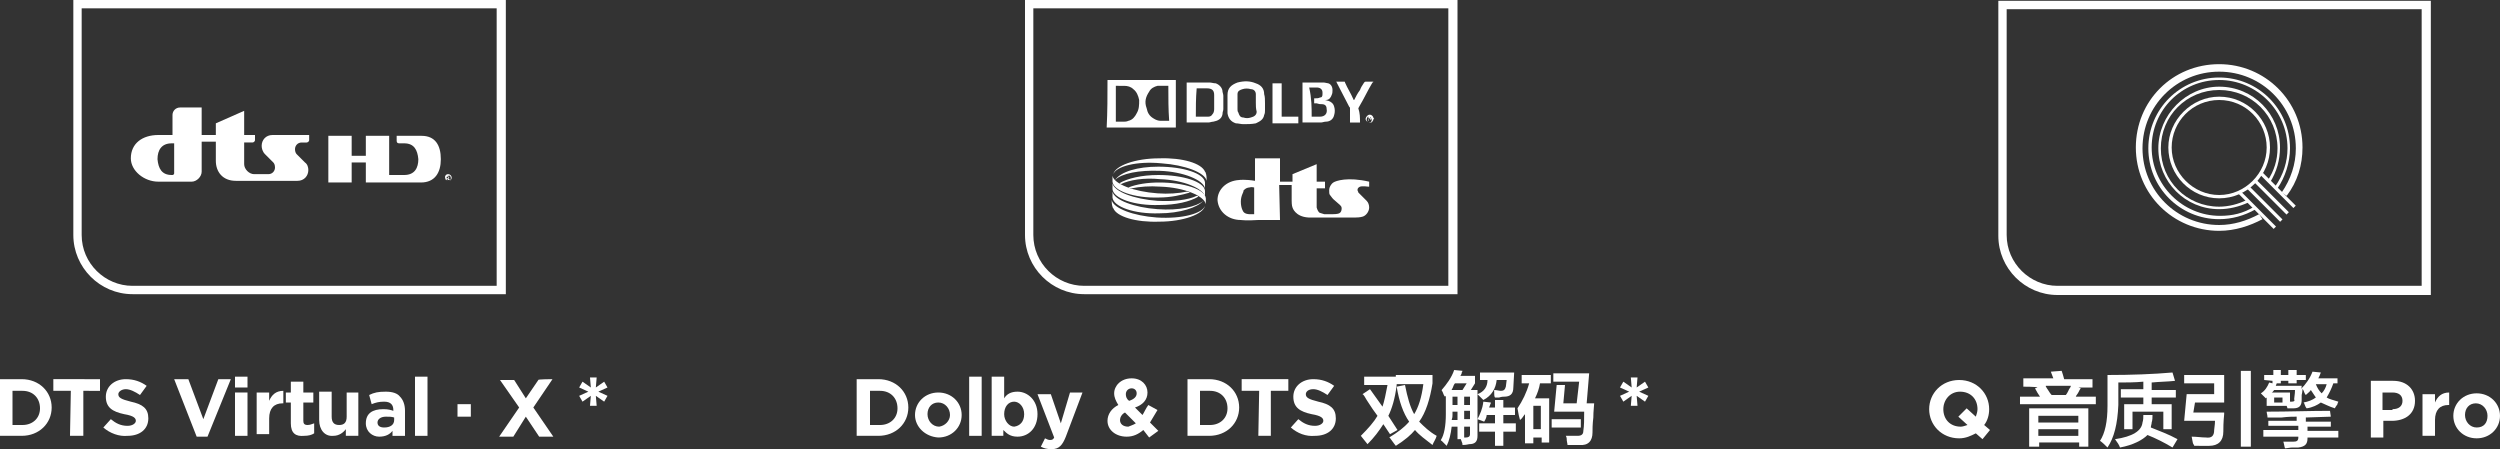 <?xml version="1.0" encoding="utf-8"?>
<!-- Generator: Adobe Illustrator 26.0.0, SVG Export Plug-In . SVG Version: 6.00 Build 0)  -->
<svg version="1.1" id="图层_1" xmlns="http://www.w3.org/2000/svg" xmlns:xlink="http://www.w3.org/1999/xlink" x="0px" y="0px"
	 width="300px" height="53.9px" viewBox="0 0 300 53.9" style="enable-background:new 0 0 300 53.9;" xml:space="preserve">
<rect x="0" y="0" width="300" height="53.9" fill="#333333" stroke="none"/>
<style type="text/css">
	.st0{fill:#FFFFFF;}
	.st1{fill:none;}
</style>
<g>
	<g>
		<g>
			<g>
				<path class="st0" d="M123,0v28.2c0,3.9,3.2,7.1,7.1,7.1h44.8V0H123z M173.8,34.3h-43.7c-3.3,0-6.1-2.7-6.1-6.1V1h49.8V34.3z"/>
			</g>
		</g>
	</g>
	<g>
		<path class="st0" d="M132.9,9.6c2.8,0,5.5,0,8.2,0c0,1.9,0,3.9,0,5.7h-0.1c-2.7,0-5.4,0-8.1,0h-0.1
			C132.9,13.4,132.9,11.5,132.9,9.6z M140.2,10.3C140.1,10.3,140.1,10.3,140.2,10.3c-0.3,0-0.6,0-1,0c-0.1,0-0.2,0-0.3,0
			c-0.4,0.1-0.8,0.3-1,0.7c-0.4,0.6-0.6,1.2-0.3,2c0.1,0.5,0.3,0.9,0.8,1.2c0.3,0.2,0.6,0.3,0.9,0.3s0.7,0,1,0l0,0
			C140.2,13.1,140.2,11.8,140.2,10.3z M133.9,10.3c0,1.5,0,2.8,0,4.3c0,0,0,0,0.1,0c0.3,0,0.6,0,0.9,0c0.1,0,0.3,0,0.5-0.1
			c0.5-0.1,0.8-0.5,1-0.9c0.3-0.5,0.3-1,0.3-1.6c-0.1-0.5-0.3-1-0.7-1.3c-0.3-0.3-0.7-0.4-1.1-0.4C134.5,10.3,134.3,10.3,133.9,10.3
			L133.9,10.3z"/>
		<path class="st0" d="M164.8,14.4c-0.1,0.1-0.1,0.3-0.3,0.3c-0.2,0.1-0.5-0.1-0.6-0.3c-0.1-0.2,0.1-0.5,0.3-0.6
			c0.2-0.1,0.5,0,0.6,0.3c0,0,0,0.1,0.1,0.1C164.8,14.3,164.8,14.3,164.8,14.4z M164,14.3c0,0.2,0.1,0.4,0.3,0.4s0.3-0.1,0.3-0.3
			s-0.1-0.4-0.3-0.4C164.2,13.9,164.1,14,164,14.3z"/>
		<path class="st0" d="M142.4,14.7c0-1.7,0-3.3,0-4.8h0.1c0.9,0,1.7,0,2.6,0c0.3,0,0.5,0.1,0.8,0.1c0.5,0.2,0.8,0.6,0.8,1
			c0,0.1,0.1,0.3,0.1,0.5c0,0.6,0,1.1,0,1.6c0,0.2-0.1,0.3-0.1,0.6c-0.1,0.6-0.6,0.8-1.1,0.9c-0.2,0-0.4,0.1-0.6,0.1
			c-0.8,0-1.6,0-2.4,0C142.5,14.7,142.4,14.7,142.4,14.7z M143.5,14c0.5,0,1,0,1.5,0c0.2,0,0.4-0.1,0.5-0.3c0.1-0.1,0.2-0.3,0.2-0.6
			c0-0.6,0-1.1,0-1.7c0-0.6-0.3-0.8-0.9-0.8c-0.3,0-0.8,0-1.1,0h-0.1C143.5,11.8,143.5,12.9,143.5,14z"/>
		<path class="st0" d="M151.8,12.4c0,0.3,0,0.6,0,0.8c0,0.2,0,0.4-0.1,0.6c-0.1,0.6-0.6,0.8-1,1c-0.5,0.1-1,0.1-1.5,0.1
			c-0.3,0-0.6-0.1-0.9-0.1c-0.6-0.2-0.9-0.6-1-1.2c0-0.2,0-0.4,0-0.6c0-0.6,0-1,0-1.6c0-0.8,0.4-1.2,1.2-1.5
			c0.8-0.2,1.5-0.2,2.2,0.1c0.6,0.2,1,0.6,1,1.3C151.8,11.6,151.8,12,151.8,12.4L151.8,12.4z M150.7,12.3L150.7,12.3
			c0-0.3,0-0.7,0-1s-0.2-0.6-0.6-0.6c-0.3-0.1-0.7-0.1-1,0s-0.6,0.2-0.6,0.6c0,0.1,0,0.3,0,0.4c0,0.5,0,1,0,1.4c0,0.1,0,0.3,0.1,0.4
			c0.1,0.3,0.2,0.6,0.6,0.6c0.3,0.1,0.6,0.1,0.9,0c0.4-0.1,0.7-0.3,0.7-0.7C150.7,13,150.7,12.7,150.7,12.3z"/>
		<path class="st0" d="M156.3,14.7c0-1.6,0-3.3,0-4.8h0.1c0.8,0,1.6,0,2.4,0c0.2,0,0.5,0.1,0.6,0.1c0.3,0.1,0.5,0.4,0.5,0.8
			c0,0.2,0,0.4-0.1,0.6c-0.1,0.3-0.3,0.6-0.7,0.6c-0.1,0-0.1,0-0.1,0c0.1,0,0.3,0.1,0.4,0.1c0.3,0.1,0.6,0.3,0.7,0.7
			c0.1,0.3,0.1,0.7,0,1c-0.1,0.5-0.5,0.8-1,0.8c-0.2,0-0.4,0.1-0.6,0.1C157.8,14.7,157.1,14.7,156.3,14.7
			C156.4,14.7,156.4,14.7,156.3,14.7z M157.4,14c0.3,0,0.7,0,1,0c0.6,0,0.9-0.4,0.8-0.9c0-0.3-0.1-0.6-0.6-0.6c-0.2,0-0.3,0-0.6-0.1
			c-0.1,0-0.2,0-0.3,0c0-0.2,0-0.4,0-0.6c0.1,0,0.1,0,0.1,0c0.2,0,0.4,0,0.6-0.1c0.2,0,0.3-0.1,0.3-0.4c0-0.1,0-0.1,0-0.2
			c0-0.4-0.3-0.6-0.7-0.6c-0.3,0-0.6,0-0.8,0h-0.1C157.4,11.8,157.4,12.9,157.4,14z"/>
		<path class="st0" d="M163.2,14.7c-0.4,0-0.8,0-1.2,0c0-0.1,0-0.1,0-0.1c0-0.6,0-1,0-1.6c0-0.1,0-0.1-0.1-0.2c-0.5-1-1-1.9-1.5-2.9
			c0,0,0-0.1-0.1-0.1c0.1,0,0.1,0,0.1,0c0.3,0,0.6,0,0.9,0c0.1,0,0.1,0,0.1,0.1c0.3,0.7,0.7,1.3,1,2c0,0,0,0.1,0.1,0.1
			c0.2-0.4,0.4-0.8,0.7-1.2c0.1-0.3,0.3-0.6,0.5-0.9c0.1-0.1,0.1-0.1,0.2-0.1c0.3,0,0.6,0,0.8,0c0,0,0.1,0,0.1,0
			c0,0.1-0.1,0.1-0.1,0.1c-0.6,1-1,1.9-1.6,2.9c0,0.1-0.1,0.1-0.1,0.2C163.2,13.6,163.2,14.1,163.2,14.7
			C163.2,14.7,163.2,14.7,163.2,14.7z"/>
		<path class="st0" d="M153.8,14c0.7,0,1.3,0,2,0c0,0.3,0,0.6,0,0.8c-1,0-2.1,0-3.1,0c0-1.6,0-3.3,0-4.8c0.3,0,0.7,0,1.1,0
			C153.8,11.3,153.8,12.6,153.8,14z"/>
		<path class="st0" d="M164.2,14.5c0-0.2,0-0.3,0-0.6c0.1,0,0.2,0,0.3,0c0.1,0,0.1,0.1,0.1,0.1c0,0.1,0,0.1-0.1,0.1
			c0,0-0.1,0-0.1,0.1c0.1,0.1,0.1,0.1,0.1,0.2l0,0c0,0-0.1,0-0.1-0.1s-0.1-0.1-0.1-0.1c0,0-0.1-0.1-0.1-0.1
			C164.3,14.5,164.3,14.5,164.2,14.5z M164.4,14.3c0.1,0,0.1,0,0.2-0.1v-0.1c-0.1,0-0.1-0.1-0.2-0.1
			C164.4,14.2,164.4,14.2,164.4,14.3z"/>
	</g>
	<g>
		<g>
			<g>
				<g>
					<g>
						<path class="st0" d="M153.6,26.4c-1.5,0-2.6,0-2.6,0c-1.4,0.1-2.1,0-2.1,0c-1.5,0-2.7-1-2.8-2.4c0-1.2,1-2.3,2.6-2.4
							c0,0,0.7-0.1,1.9,0.1v-0.1V19h3v2.8h1.5v-0.9l2.9-1.2v2.1h1v0.8c-0.6,0-1,0-1,0v1.4c0,0.1,0,0.8,0,0.9c0,0,0.1,0.4,0.3,0.6
							c0,0,0.2,0.1,0.6,0.2c0,0,0.1,0,0.4,0h0.7l0,0c0.5,0,0.7-0.1,0.7-0.1c0.2-0.1,0.3-0.3,0.3-0.6c0-0.2-0.1-0.3-0.2-0.4l0,0
							l-0.8-0.7c-0.2-0.2-0.3-0.4-0.4-0.5l0,0c-0.1-0.1-0.1-0.3-0.1-0.6c0-0.3,0.2-0.7,0.5-0.9l0,0c0.3-0.2,1.7-0.7,4.3-0.1v0.6
							h-0.1c0,0-0.7-0.1-1,0l0,0c-0.2,0.1-0.3,0.2-0.3,0.4c0,0.1,0.1,0.2,0.1,0.3l0,0l1,1l0,0c0.2,0.2,0.3,0.5,0.3,0.8
							c0,0.5-0.4,1-0.8,1.1c0,0-0.3,0.1-0.8,0.1c0,0-0.2,0-0.9,0h-0.1c-2.4,0-4.8,0-4.8,0H157c-1.6-0.1-1.9-1.2-1.9-1.2
							c-0.1-0.2-0.1-0.8-0.1-0.8v-1.9h-1.5L153.6,26.4 M148.9,24.2c0,0.8,0.3,1.2,0.3,1.2c0.2,0.3,0.7,0.3,0.7,0.3
							c0.3,0,0.6,0,0.6,0v-3.2c0,0-0.3-0.1-0.6,0c0,0-0.4,0-0.7,0.4C149.3,23,148.9,23.4,148.9,24.2L148.9,24.2z"/>
					</g>
				</g>
			</g>
			<g>
				<g>
					<g>
						<g>
							<path class="st0" d="M133.8,21.6c0.8-0.8,2.9-1.2,5.4-1.1c2.8,0.1,5.2,1.1,5.4,2.1l0,0c0-0.4,0-0.7,0-0.7
								c-0.1-1.1-2.6-1.9-5.6-1.9C136.5,20,134.5,20.6,133.8,21.6C133.8,21.5,133.8,21.5,133.8,21.6L133.8,21.6z"/>
						</g>
					</g>
					<g>
						<g>
							<path class="st0" d="M134.5,22.1c1-0.5,2.8-0.8,4.7-0.6c2.8,0.1,5.2,1.1,5.4,2.1l0,0c0-0.4,0-0.7,0-0.7
								c-0.1-1.1-2.6-1.9-5.6-1.9c-2,0-3.7,0.4-4.7,1C134.3,22,134.4,22,134.5,22.1L134.5,22.1z"/>
						</g>
					</g>
					<g>
						<g>
							<path class="st0" d="M135.8,22.6c1-0.2,2.1-0.3,3.5-0.2c2.8,0.1,5.2,1.1,5.4,2.1l0,0c0-0.4,0-0.7,0-0.7
								c-0.1-1.1-2.6-1.9-5.6-1.9c-1.4,0-2.7,0.2-3.7,0.6C135.4,22.5,135.6,22.6,135.8,22.6L135.8,22.6z"/>
						</g>
					</g>
					<g>
						<g>
							<path class="st0" d="M133.6,20.9c0.2-1,2.6-1.9,5.5-1.9c2.8-0.1,5.1,0.6,5.5,1.6c0,0,0.1,0.1,0.1,0.2c0,0,0.1,0.2,0.1,0.8
								v0.1c-0.2-1-2.6-1.9-5.4-2.1C136.3,19.3,133.9,20,133.6,20.9L133.6,20.9z"/>
						</g>
					</g>
				</g>
				<g>
					<g>
						<g>
							<path class="st0" d="M144.4,24.1c-0.7,0.8-2.8,1.5-5.3,1.5c-3,0.1-5.5-0.8-5.6-1.9c0,0,0-0.3,0-0.7l0,0
								c0.2,1,2.6,1.9,5.4,2.1C141.5,25.3,143.6,24.8,144.4,24.1C144.4,24,144.4,24.1,144.4,24.1L144.4,24.1z"/>
						</g>
					</g>
					<g>
						<g>
							<path class="st0" d="M143.8,23.6c-1,0.6-2.7,1-4.7,1c-3,0.1-5.5-0.8-5.6-1.9c0,0,0-0.3,0-0.7l0,0c0.2,1,2.6,1.9,5.4,2.1
								c1.9,0.1,3.7-0.1,4.7-0.6C143.7,23.5,143.7,23.5,143.8,23.6L143.8,23.6z"/>
						</g>
					</g>
					<g>
						<g>
							<path class="st0" d="M142.8,23.1c-1,0.3-2.3,0.6-3.7,0.6c-3,0.1-5.5-0.8-5.6-1.9c0,0,0-0.3,0-0.7l0,0c0.2,1,2.6,1.9,5.4,2.1
								c1.3,0.1,2.5,0,3.5-0.2C142.4,23,142.6,23,142.8,23.1L142.8,23.1z"/>
						</g>
					</g>
					<g>
						<g>
							<path class="st0" d="M144.6,24.7c-0.2,1-2.6,1.9-5.5,1.9c-2.8,0.1-5.1-0.6-5.5-1.6c0,0-0.1-0.1-0.1-0.2c0,0-0.1-0.2-0.1-0.8
								V24c0.2,1,2.6,1.9,5.4,2.1C141.9,26.3,144.3,25.6,144.6,24.7L144.6,24.7z"/>
						</g>
					</g>
				</g>
			</g>
		</g>
	</g>
</g>
<g>
	<path class="st0" d="M102.8,45.5h2.6c2.1,0,3.6,1.5,3.6,3.4l0,0c0,1.9-1.5,3.4-3.6,3.4h-2.6V45.5z M104.4,46.9v4.1h1.2
		c1.2,0,2.1-0.8,2.1-2l0,0c0-1.2-0.8-2.1-2.1-2.1H104.4z"/>
	<path class="st0" d="M109.8,49.8L109.8,49.8c0-1.5,1.2-2.7,2.8-2.7c1.6,0,2.8,1.2,2.8,2.7l0,0c0,1.5-1.2,2.7-2.8,2.7
		C111,52.4,109.8,51.2,109.8,49.8z M114,49.8L114,49.8c0-0.8-0.6-1.5-1.4-1.5s-1.3,0.6-1.3,1.4l0,0c0,0.8,0.6,1.5,1.4,1.5
		C113.4,51.1,114,50.5,114,49.8z"/>
	<path class="st0" d="M116.3,45.2h1.5v7.1h-1.5V45.2z"/>
	<path class="st0" d="M120.4,51.6v0.7H119v-7.1h1.5v2.6c0.3-0.5,0.8-0.8,1.6-0.8c1.2,0,2.4,1,2.4,2.7l0,0c0,1.7-1.1,2.7-2.4,2.7
		C121.2,52.4,120.8,52,120.4,51.6z M122.9,49.7L122.9,49.7c0-0.9-0.6-1.5-1.2-1.5c-0.7,0-1.2,0.6-1.2,1.5l0,0c0,0.8,0.6,1.5,1.2,1.5
		C122.4,51.1,122.9,50.6,122.9,49.7z"/>
	<path class="st0" d="M128.4,47.1h1.5l-2,5.3c-0.4,1-0.8,1.5-1.7,1.5c-0.6,0-0.9-0.1-1.3-0.3l0.5-1c0.2,0.1,0.4,0.2,0.6,0.2
		c0.3,0,0.4-0.1,0.5-0.3l-2-5.2h1.6l1.2,3.5L128.4,47.1z"/>
	<path class="st0" d="M137.2,51.6c-0.6,0.5-1.2,0.8-2,0.8c-1.3,0-2.3-0.8-2.3-1.9l0,0c0-0.8,0.5-1.5,1.3-1.9
		c-0.3-0.5-0.5-0.9-0.5-1.4l0,0c0-0.9,0.8-1.8,2.1-1.8c1.2,0,1.9,0.8,1.9,1.7l0,0c0,0.9-0.6,1.5-1.5,1.8l0.9,0.9
		c0.2-0.3,0.4-0.8,0.7-1.2l1.1,0.6c-0.3,0.5-0.6,1-0.9,1.5l1,1l-1.1,0.8L137.2,51.6z M136.3,50.8l-1.3-1.3c-0.4,0.2-0.6,0.6-0.6,0.9
		l0,0c0,0.5,0.4,0.8,1,0.8C135.6,51.1,136,51,136.3,50.8z M136.4,47.2L136.4,47.2c0-0.4-0.3-0.6-0.6-0.6c-0.4,0-0.7,0.3-0.7,0.7l0,0
		c0,0.3,0.1,0.6,0.4,0.8C136.1,47.9,136.4,47.6,136.4,47.2z"/>
	<path class="st0" d="M142.5,45.5h2.6c2.1,0,3.6,1.5,3.6,3.4l0,0c0,1.9-1.5,3.4-3.6,3.4h-2.6V45.5z M144,46.9v4.1h1.2
		c1.2,0,2.1-0.8,2.1-2l0,0c0-1.2-0.8-2.1-2.1-2.1H144z"/>
	<path class="st0" d="M151.1,46.9H149v-1.4h5.6v1.4h-2.1v5.4H151L151.1,46.9L151.1,46.9z"/>
	<path class="st0" d="M154.9,51.3l0.9-1c0.6,0.5,1.2,0.8,2,0.8c0.6,0,1-0.3,1-0.6l0,0c0-0.3-0.2-0.6-1.4-0.8
		c-1.4-0.3-2.2-0.8-2.2-2.1l0,0c0-1.2,1-2.1,2.4-2.1c1,0,1.8,0.3,2.5,0.8l-0.8,1.1c-0.6-0.4-1.2-0.7-1.7-0.7c-0.6,0-0.9,0.3-0.9,0.6
		l0,0c0,0.4,0.3,0.6,1.5,0.9c1.4,0.3,2.1,0.8,2.1,2l0,0c0,1.3-1,2.1-2.5,2.1C156.7,52.4,155.7,52,154.9,51.3z"/>
	<path class="st0" d="M166.8,52.1l-0.8-1.2c-0.5,0.8-1.1,1.6-1.9,2.4l-0.8-1c0.9-0.9,1.6-1.7,2-2.4c-0.3-0.4-0.8-1.1-1.3-1.9
		c-0.2-0.3-0.3-0.6-0.5-0.7l0.9-0.6l1.5,2.1c0.2-0.6,0.4-1.5,0.6-2.6h-2.8v-1h3.9v1c-0.2,1.7-0.6,2.9-1,3.7l1.1,1.7L166.8,52.1z
		 M171.9,53.4c-0.9-0.7-1.6-1.2-2.1-1.8c-0.5,0.6-1.2,1.2-2.3,1.9c-0.1-0.1-0.3-0.4-0.6-0.8c-0.1-0.1-0.1-0.2-0.2-0.2
		c1-0.6,1.8-1.2,2.4-1.9c-0.7-1-1.2-2.4-1.5-4.2l1-0.2c0.3,1.5,0.6,2.6,1.1,3.5c0.5-0.8,0.9-2,1.1-3.6h-3.3V45h4.4v1
		c-0.3,1.9-0.8,3.5-1.6,4.6c0.6,0.6,1.2,1.2,2.1,1.7C172.3,52.7,172,53.1,171.9,53.4z"/>
	<path class="st0" d="M174.9,52.7v-1.5h-0.7c-0.1,0.9-0.3,1.7-0.6,2.3c-0.1-0.1-0.3-0.3-0.6-0.6c-0.1,0-0.1-0.1-0.1-0.1
		c0.4-0.6,0.6-1.7,0.6-3.1v-2.2l-0.1,0.1c-0.1-0.1-0.2-0.3-0.3-0.6c-0.1-0.1-0.1-0.2-0.1-0.2c0.6-0.7,1.2-1.5,1.5-2.4l1,0.1
		c0,0.1-0.1,0.1-0.1,0.3c-0.1,0.2-0.1,0.3-0.2,0.3h1.8V46l-0.5,0.8h0.8v5.5c0,0.7-0.3,1-1,1c-0.1,0-0.3,0.1-0.8,0.1
		c0-0.1,0-0.2-0.1-0.4c0-0.1-0.1-0.2-0.1-0.3L174.9,52.7L174.9,52.7z M174.6,46c-0.1,0.1-0.2,0.3-0.3,0.6c-0.1,0.1-0.1,0.2-0.1,0.2
		h1.3l0.5-0.8C175.9,46,174.6,46,174.6,46z M174.3,49.8c0,0.2,0,0.3-0.1,0.6h0.7v-1h-0.6V49.8z M174.3,47.6v1h0.6v-1H174.3z
		 M176.4,47.6h-0.7v1h0.7V47.6z M175.7,49.3v1h0.7v-1H175.7z M175.9,52.5c0.3,0,0.5-0.1,0.5-0.4v-0.9h-0.7v1.3H175.9z M178,48
		l-0.7-0.7c0.8-0.3,1.2-0.9,1.2-1.7h-0.9v-0.9h4.1l-0.1,1.8c0,0.8-0.4,1.1-1.1,1.1c-0.1,0-0.3,0-0.6,0.1c-0.2,0-0.4,0-0.5,0
		c-0.1-0.1-0.1-0.4-0.1-0.8v-0.1c0.3,0,0.6,0.1,0.8,0.1c0.3,0,0.5-0.1,0.6-0.5l0.1-0.8h-1.2C179.5,46.6,179,47.5,178,48z
		 M178.1,50.6l-0.8-0.3c0.3-0.6,0.6-1.2,0.7-2.1l0.9,0.1c0,0.1,0,0.1-0.1,0.3c0,0.1-0.1,0.2-0.1,0.3h0.7V48h1v0.9h1.4v0.9h-1.4v1
		h1.5v1h-1.5v1.7h-1v-1.7h-1.9v-1h1.9v-1h-1C178.4,50,178.3,50.3,178.1,50.6z"/>
	<path class="st0" d="M182.6,46v-1h3.5v1h-1.3c-0.1,0.6-0.3,1.2-0.6,1.8h1.7v5.3h-0.9v-0.6H184v0.7h-1v-3.5
		c-0.2,0.2-0.3,0.5-0.6,0.7c-0.1-0.3-0.2-0.8-0.3-1.4c0.6-0.9,1.1-1.9,1.4-3L182.6,46L182.6,46z M184,48.7v2.8h0.9v-2.8H184z
		 M186.2,51.3v-1h3.5v1H186.2z M188.1,53.4c0-0.2-0.1-0.4-0.1-0.8c0-0.1-0.1-0.3-0.1-0.3c0.4,0,0.9,0,1.4,0s0.7-0.2,0.7-0.6
		c0.1-0.6,0.1-1.4,0.1-2.3h-3.6l0.3-3.2h1l-0.2,2.2h1.6l0.3-2.6h-3.1v-1h4.3l-0.3,3.6h0.9c0,0.3-0.1,0.9-0.1,1.7
		c-0.1,0.8-0.1,1.5-0.1,1.8c0,1-0.5,1.6-1.6,1.5c-0.1,0-0.3,0-0.6,0C188.5,53.4,188.2,53.4,188.1,53.4z"/>
	<path class="st0" d="M195.8,47.5l-1,0.7l-0.4-0.7l1.1-0.5l-1.1-0.5l0.4-0.7l1,0.7l-0.1-1.2h0.8l-0.1,1.2l1-0.7l0.4,0.7l-1.1,0.5
		l1.1,0.5l-0.4,0.7l-1-0.7l0.1,1.2h-0.8L195.8,47.5z"/>
</g>
<g>
	<path class="st0" d="M237.9,52.7l-0.8-0.7c-0.6,0.3-1.2,0.6-2,0.6c-2.1,0-3.6-1.6-3.6-3.5l0,0c0-1.9,1.5-3.5,3.6-3.5
		s3.6,1.6,3.6,3.5l0,0c0,0.7-0.2,1.4-0.6,1.9l0.7,0.6L237.9,52.7z M236.1,51l-1.1-1l1-1l1.1,1c0.1-0.3,0.2-0.6,0.2-0.9l0,0
		c0-1.2-0.8-2.1-2.1-2.1c-1.2,0-2,1-2,2.1l0,0c0,1.2,0.8,2.1,2.1,2.1C235.5,51.2,235.8,51.1,236.1,51z"/>
	<path class="st0" d="M242.8,46.4v-1h3.6l-0.3-0.8l1.3-0.1c0.1,0.3,0.2,0.6,0.3,1h3.4v1h-1.7l0.3,0.1c-0.1,0.1-0.2,0.3-0.3,0.5
		c-0.1,0.2-0.3,0.4-0.3,0.5h2.4v0.9h-9.1v-0.9h2.4c-0.2-0.3-0.4-0.6-0.6-1l0.3-0.1C244.4,46.4,242.8,46.4,242.8,46.4z M243.5,53.6
		V49h7.1v4.6h-1.1v-0.5h-4.8v0.5H243.5z M244.6,49.9v0.8h4.8v-0.8H244.6z M244.6,51.5v0.8h4.8v-0.8H244.6z M245.5,46.4
		c0.1,0.1,0.1,0.2,0.2,0.3c0.2,0.3,0.3,0.5,0.5,0.7h1.7c0.1-0.1,0.2-0.3,0.3-0.5c0.1-0.3,0.3-0.4,0.3-0.6H245.5z"/>
	<path class="st0" d="M252.9,53.7c-0.3-0.3-0.6-0.6-0.9-0.8c0.6-0.9,0.9-2.3,0.9-4.2v-3.7c2.9,0,5.5-0.1,7.8-0.3l0.3,1
		c-0.8,0.1-1.8,0.1-2.8,0.2v0.9h2.9v0.9h-2.9v0.8h2.4v3h-1v-2.1h-3.7v2.1h-1v-3h2.3v-0.8h-2.7v-1h2.7v-0.9c-1,0.1-2.1,0.1-3,0.1v2.7
		C254.1,50.9,253.7,52.5,252.9,53.7z M254.4,53.7c-0.1-0.3-0.3-0.6-0.6-1c2.1-0.3,3.2-1,3.3-2c0.1-0.3,0.1-0.6,0.1-0.9h1.1
		c0,0.3,0,0.6-0.1,0.9c0,0.2-0.1,0.4-0.1,0.6c1,0.4,2.1,0.8,3.2,1.4l-0.6,1c-1-0.6-2-1.1-3-1.5C257.1,52.8,256,53.4,254.4,53.7z"/>
	<path class="st0" d="M263.3,53.5c0-0.1,0-0.1-0.1-0.2c-0.1-0.2-0.1-0.5-0.2-0.9c0.6,0,1.2,0.1,1.7,0.1c0.7,0.1,1-0.2,1-0.9
		c0-0.2,0.1-0.6,0.1-1.1h-3.7l0.3-3.2h3.3V46h-3.6v-1h4.8v3.3h-3.5l-0.2,1.2h3.7c0,0.1,0,0.1,0,0.2c-0.1,1-0.1,1.7-0.1,2.1
		c0,1.1-0.6,1.7-1.7,1.7C264.7,53.5,264,53.5,263.3,53.5z M268.9,53.6v-9.1h1.2v9.1H268.9z"/>
	<path class="st0" d="M271.7,45.6V45h1.1v-0.6h0.9V45h0.9v-0.6h1V45h1.1v0.6h-1.1V46h-1v-0.3h-0.9V46h-0.6h0.1
		c0,0.1-0.1,0.2-0.1,0.3h3.1c0,0.1,0,0.3-0.1,0.4c0.6-0.6,1.1-1.3,1.4-2.1l1,0.1c-0.1,0.3-0.2,0.5-0.3,0.7h2.3V46H280
		c-0.2,0.6-0.5,1.2-0.8,1.7c0.3,0.2,0.8,0.3,1.4,0.5c0,0.1-0.1,0.1-0.1,0.3c-0.2,0.3-0.3,0.4-0.3,0.5c-0.7-0.2-1.2-0.5-1.7-0.7
		c-0.4,0.3-1,0.6-1.7,0.7c-0.1-0.1-0.2-0.3-0.3-0.6c0-0.1-0.1-0.1-0.1-0.1c0.6-0.1,1.1-0.3,1.5-0.6c-0.2-0.3-0.4-0.6-0.6-0.9
		c-0.1,0.2-0.3,0.3-0.6,0.6c-0.1-0.1-0.2-0.3-0.3-0.6c-0.1-0.1-0.1-0.1-0.1-0.2c0,0.1,0,0.4-0.1,0.8c0,0.3,0,0.5,0,0.6
		c0,0.7-0.3,1-1,1c-0.2,0-0.4,0-0.7,0l-0.1-0.3h-2.4v-1l-0.1,0.1c-0.2-0.2-0.4-0.4-0.6-0.6c0.5-0.3,0.8-0.8,1-1.3l0.4,0.1v-0.3
		L271.7,45.6L271.7,45.6z M272.2,51.1v-0.6h3.4V50c-0.4,0-1,0-1.8,0.1c-0.8,0-1.3,0-1.7,0c0-0.3-0.1-0.5-0.1-0.7
		c2.6,0,5.2-0.1,7.6-0.1l0.1,0.7l-3,0.1v0.5h3v0.6h-2.8v0.5h3.7v0.8h-3.7v0.1c0,0.7-0.3,1-1.1,1.1c-0.1,0-0.4,0-0.7,0
		c-0.3,0-0.7,0.1-0.9,0.1c-0.1-0.3-0.1-0.5-0.2-0.8c0.5,0,0.8,0,1.2,0c0.4,0,0.6-0.1,0.6-0.5v-0.1h-4.2v-0.8h4.2v-0.5H272.2z
		 M272.9,46.8L272.9,46.8c-0.1,0.1-0.2,0.3-0.3,0.3h2.2v1.1h0.2c0.3,0,0.4-0.1,0.3-0.3c0-0.2,0.1-0.6,0.1-1.1H272.9z M272.9,47.7
		v0.6h1v-0.6H272.9z M277.9,46.1c0.2,0.5,0.4,0.8,0.7,1.1c0.3-0.3,0.5-0.7,0.6-1.1H277.9z"/>
	<path class="st0" d="M284.4,45.7h2.8c1.6,0,2.6,1,2.6,2.4l0,0c0,1.6-1.2,2.4-2.8,2.4H286v2h-1.5V45.7z M287.1,49.1
		c0.8,0,1.2-0.4,1.2-1l0,0c0-0.7-0.5-1-1.2-1h-1.2v2.1H287.1z"/>
	<path class="st0" d="M290.7,47.3h1.5v1c0.3-0.7,0.8-1.2,1.7-1.2v1.5h-0.1c-1,0-1.6,0.6-1.6,1.8v1.9h-1.5V47.3z"/>
	<path class="st0" d="M294.4,49.9L294.4,49.9c0-1.5,1.2-2.7,2.8-2.7c1.6,0,2.8,1.2,2.8,2.7l0,0c0,1.5-1.2,2.7-2.8,2.7
		C295.6,52.6,294.4,51.4,294.4,49.9z M298.5,49.9L298.5,49.9c0-0.8-0.6-1.5-1.4-1.5c-0.8,0-1.3,0.6-1.3,1.4l0,0
		c0,0.8,0.6,1.5,1.4,1.5C298.1,51.3,298.5,50.7,298.5,49.9z"/>
</g>
<g>
	<g>
		<g>
			<path class="st0" d="M239.8,0.1v28.2c0,3.9,3.2,7.1,7.1,7.1h44.8V0.1C291.7,0.1,239.8,0.1,239.8,0.1z M290.6,34.3h-43.7
				c-3.3,0-6.1-2.7-6.1-6.1V1.1h49.8V34.3z"/>
		</g>
	</g>
	<g>
		<g>
			<path class="st0" d="M266.3,27.7c-5.5,0-10-4.4-10-10s4.4-10,10-10c5.5,0,10,4.4,10,10c0,2.1-0.6,4.1-1.9,5.8l-0.6-0.4
				c1.1-1.6,1.7-3.4,1.7-5.3c0-5.1-4.1-9.2-9.2-9.2c-5.1,0-9.2,4.1-9.2,9.2s4.1,9.2,9.2,9.2c1.7,0,3.3-0.5,4.8-1.3l0.4,0.6
				C270,27.1,268.2,27.7,266.3,27.7z"/>
		</g>
		<g>
			<path class="st0" d="M266.3,26.3c-4.7,0-8.5-3.8-8.5-8.5s3.8-8.5,8.5-8.5s8.5,3.8,8.5,8.5c0,1.7-0.6,3.5-1.5,4.8l-0.3-0.2
				c1-1.4,1.5-3,1.5-4.6c0-4.5-3.7-8.2-8.2-8.2s-8.1,3.6-8.1,8.1s3.7,8.2,8.2,8.2c1.5,0,2.8-0.3,4.1-1.1l0.2,0.3
				C269.3,25.9,267.8,26.3,266.3,26.3z"/>
		</g>
		<g>
			<path class="st0" d="M266.3,25.1c-4.1,0-7.3-3.3-7.3-7.3s3.3-7.4,7.3-7.4c4.1,0,7.3,3.3,7.3,7.3c0,1.5-0.4,2.9-1.2,4.2l-0.3-0.2
				c0.8-1.2,1.2-2.5,1.2-3.9c0-3.9-3.1-7-7-7c-3.9,0-7,3.1-7,7s3.1,7,7,7c1.1,0,2.3-0.3,3.3-0.8l0.2,0.3
				C268.7,24.8,267.5,25.1,266.3,25.1z"/>
		</g>
		<g>
			<path class="st0" d="M266.3,23.8c-3.4,0-6.1-2.8-6.1-6.1s2.8-6.1,6.1-6.1c3.4,0,6.1,2.8,6.1,6.1S269.7,23.8,266.3,23.8z
				 M266.3,12c-3.2,0-5.7,2.6-5.7,5.7s2.6,5.7,5.7,5.7s5.7-2.6,5.7-5.7S269.5,12,266.3,12z"/>
		</g>
		<g>
			<g>
				
					<rect x="270.7" y="22.3" transform="matrix(0.707 -0.707 0.707 0.707 61.516 198.917)" class="st0" width="0.4" height="5.9"/>
			</g>
			<g>
				
					<rect x="271.6" y="21.7" transform="matrix(0.707 -0.707 0.707 0.707 62.293 199.334)" class="st0" width="0.4" height="5.6"/>
			</g>
			<g>
				
					<rect x="272.4" y="20.8" transform="matrix(0.707 -0.707 0.707 0.707 63.128 199.669)" class="st0" width="0.4" height="5.6"/>
			</g>
			<g>
				
					<rect x="273.2" y="20" transform="matrix(0.707 -0.707 0.707 0.707 63.956 200.017)" class="st0" width="0.4" height="5.6"/>
			</g>
		</g>
	</g>
</g>
<g>
	<path class="st0" d="M0,45.5h2.6c2.1,0,3.6,1.5,3.6,3.4l0,0c0,1.9-1.5,3.4-3.6,3.4H0V45.5z M1.5,46.9v4.1h1.2c1.2,0,2.1-0.8,2.1-2
		l0,0c0-1.2-0.8-2.1-2.1-2.1H1.5z"/>
	<path class="st0" d="M8.5,46.9H6.4v-1.4H12v1.4H10v5.4H8.4L8.5,46.9L8.5,46.9z"/>
	<path class="st0" d="M12.4,51.3l0.9-1c0.6,0.5,1.2,0.8,2,0.8c0.6,0,1-0.3,1-0.6l0,0c0-0.3-0.2-0.6-1.4-0.8
		c-1.4-0.3-2.2-0.8-2.2-2.1l0,0c0-1.2,1-2.1,2.4-2.1c1,0,1.8,0.3,2.5,0.8l-0.8,1.1c-0.6-0.4-1.2-0.7-1.7-0.7s-0.9,0.3-0.9,0.6l0,0
		c0,0.4,0.3,0.6,1.5,0.9c1.4,0.3,2.1,0.8,2.1,2l0,0c0,1.3-1,2.1-2.5,2.1C14.3,52.4,13.2,52,12.4,51.3z"/>
	<path class="st0" d="M20.9,45.5h1.7l1.8,4.8l1.8-4.8h1.5l-2.8,6.9h-1.3L20.9,45.5z"/>
	<path class="st0" d="M28.2,45.2h1.5v1.3h-1.5V45.2z M28.2,47.1h1.5v5.2h-1.5V47.1z"/>
	<path class="st0" d="M30.8,47.1h1.5v1c0.3-0.7,0.8-1.2,1.7-1.2v1.5h-0.1c-1,0-1.6,0.6-1.6,1.8v1.9h-1.5
		C30.8,52.2,30.8,47.1,30.8,47.1z"/>
	<path class="st0" d="M34.9,50.8v-2.5h-0.6v-1.2h0.6v-1.3h1.5v1.3h1.2v1.2h-1.2v2.2c0,0.3,0.1,0.5,0.5,0.5c0.3,0,0.5-0.1,0.8-0.2V52
		c-0.3,0.2-0.7,0.3-1.2,0.3C35.5,52.4,34.9,52,34.9,50.8z"/>
	<path class="st0" d="M38.3,50.4v-3.4h1.5V50c0,0.7,0.3,1,0.9,1c0.6,0,0.9-0.3,0.9-1v-2.9H43v5.2h-1.5v-0.8
		c-0.3,0.4-0.8,0.8-1.5,0.8C39,52.4,38.3,51.6,38.3,50.4z"/>
	<path class="st0" d="M43.9,50.8L43.9,50.8c0-1.2,0.8-1.7,2.1-1.7c0.6,0,0.9,0.1,1.2,0.2v-0.1c0-0.6-0.3-1-1.1-1
		c-0.6,0-1,0.1-1.5,0.3l-0.3-1.1c0.6-0.3,1.1-0.4,2-0.4c0.8,0,1.4,0.2,1.7,0.6c0.4,0.4,0.6,1,0.6,1.7v3h-1.5v-0.6
		c-0.3,0.4-0.8,0.7-1.6,0.7C44.7,52.4,43.9,51.8,43.9,50.8z M47.3,50.4v-0.3C47,50,46.7,50,46.3,50c-0.6,0-1,0.3-1,0.7l0,0
		c0,0.4,0.3,0.6,0.8,0.6C46.8,51.3,47.3,51,47.3,50.4z"/>
	<path class="st0" d="M49.8,45.2h1.5v7.1h-1.5V45.2z"/>
	<path class="st0" d="M54.9,48.5h1.6V50h-1.6V48.5z"/>
	<path class="st0" d="M66.3,45.5L64,48.9l2.4,3.5h-1.7L63.1,50l-1.5,2.4h-1.7l2.4-3.5l-2.3-3.3h1.7l1.4,2.2l1.5-2.2
		C64.5,45.5,66.3,45.5,66.3,45.5z"/>
	<path class="st0" d="M70.9,47.5l-1,0.7l-0.4-0.7l1.1-0.5l-1.1-0.5l0.4-0.7l1,0.7l-0.1-1.2h0.8l-0.1,1.2l1-0.7l0.4,0.7l-1.1,0.5
		l1.1,0.5l-0.4,0.7l-1-0.7l0.1,1.2h-0.8L70.9,47.5z"/>
</g>
<g>
	<g>
		<g>
			<g>
				<path class="st0" d="M8.8,0v28.2c0,3.9,3.2,7.1,7.1,7.1h44.8V0H8.8z M59.7,34.3H15.9c-3.3,0-6.1-2.7-6.1-6.1V1h49.8V34.3z"/>
			</g>
		</g>
	</g>
	<g>
		<path class="st0" d="M36.6,19.5l-1-1c-0.1-0.1-0.2-0.3-0.2-0.6c0-0.4,0.3-0.8,0.8-0.8h0.6c0.1,0,0.3-0.1,0.3-0.3v-0.6h-4.4
			c-0.8,0-1.3,0.6-1.3,1.3c0,0.3,0.1,0.7,0.4,1l1,1c0.1,0.1,0.2,0.3,0.2,0.6c0,0.4-0.3,0.8-0.8,0.8h-1.7c-0.6,0-1.2-0.6-1.2-1.2
			v-2.6h1c0.1,0,0.3-0.1,0.3-0.3v-0.6h-1.3v-2.9l-3.4,1.5v1.4h-1.7v-3.3h-2.6c-0.5,0-0.9,0.4-0.9,0.9v2.4H19c-1.9,0-3.3,1-3.3,2.8
			c0,1.5,1.6,2.8,3.3,2.8H23c0.6,0,1.2-0.6,1.2-1.2V17h1.7c0,0,0,1.8,0,2.3c0,1.3,0.8,2.4,2.4,2.4h7.4c0.8,0,1.3-0.6,1.3-1.3
			C37,20.1,36.9,19.7,36.6,19.5 M20.9,20.8c0,0.1-0.1,0.2-0.2,0.2h-0.1c-1.2,0-1.6-0.8-1.7-1.9c0-1.1,0.5-1.9,1.7-1.9h0.3L20.9,20.8
			L20.9,20.8z"/>
		<rect x="15.8" y="12.9" class="st1" width="38.4" height="8.9"/>
		<g>
			<g>
				<path id="SVGID_1_" class="st0" d="M50.6,16.3h-3v0.6c0,0.2,0.1,0.3,0.3,0.3h0.6c1.2,0,1.6,0.8,1.7,1.9c0,1-0.4,1.9-1.7,1.9
					h-1.8v-4.7h-2.8v2.4h-1.7v-2.4h-2.8v5.6h2.8v-2.4h1.7v2.4h6.6l0,0c1.7,0,2.4-1.2,2.4-2.8C52.9,17.4,52.2,16.3,50.6,16.3
					L50.6,16.3"/>
			</g>
		</g>
		<g>
			<path class="st0" d="M53.8,21.4c0.1,0,0.1-0.1,0.1-0.1l0,0c0-0.1,0-0.1-0.1-0.1c0,0-0.1-0.1-0.1-0.1h-0.2v0.5h0.1v-0.1h0.1l0,0
				l0.1,0.1H54L53.8,21.4z M53.6,21.3v-0.1h0.1c0.1,0,0.1,0,0.1,0.1l0,0c0,0.1,0,0.1-0.1,0.1H53.6z"/>
			<path class="st0" d="M53.8,20.9c-0.3,0-0.4,0.2-0.4,0.4l0,0c0,0.2,0.2,0.4,0.4,0.4c0.3,0,0.4-0.2,0.4-0.4l0,0
				C54.2,21.1,54,20.9,53.8,20.9 M54.1,21.4c0,0.2-0.1,0.3-0.3,0.3s-0.3-0.1-0.3-0.3l0,0c0-0.2,0.1-0.3,0.3-0.3
				C54,21,54.1,21.2,54.1,21.4L54.1,21.4z"/>
		</g>
	</g>
</g>
</svg>
